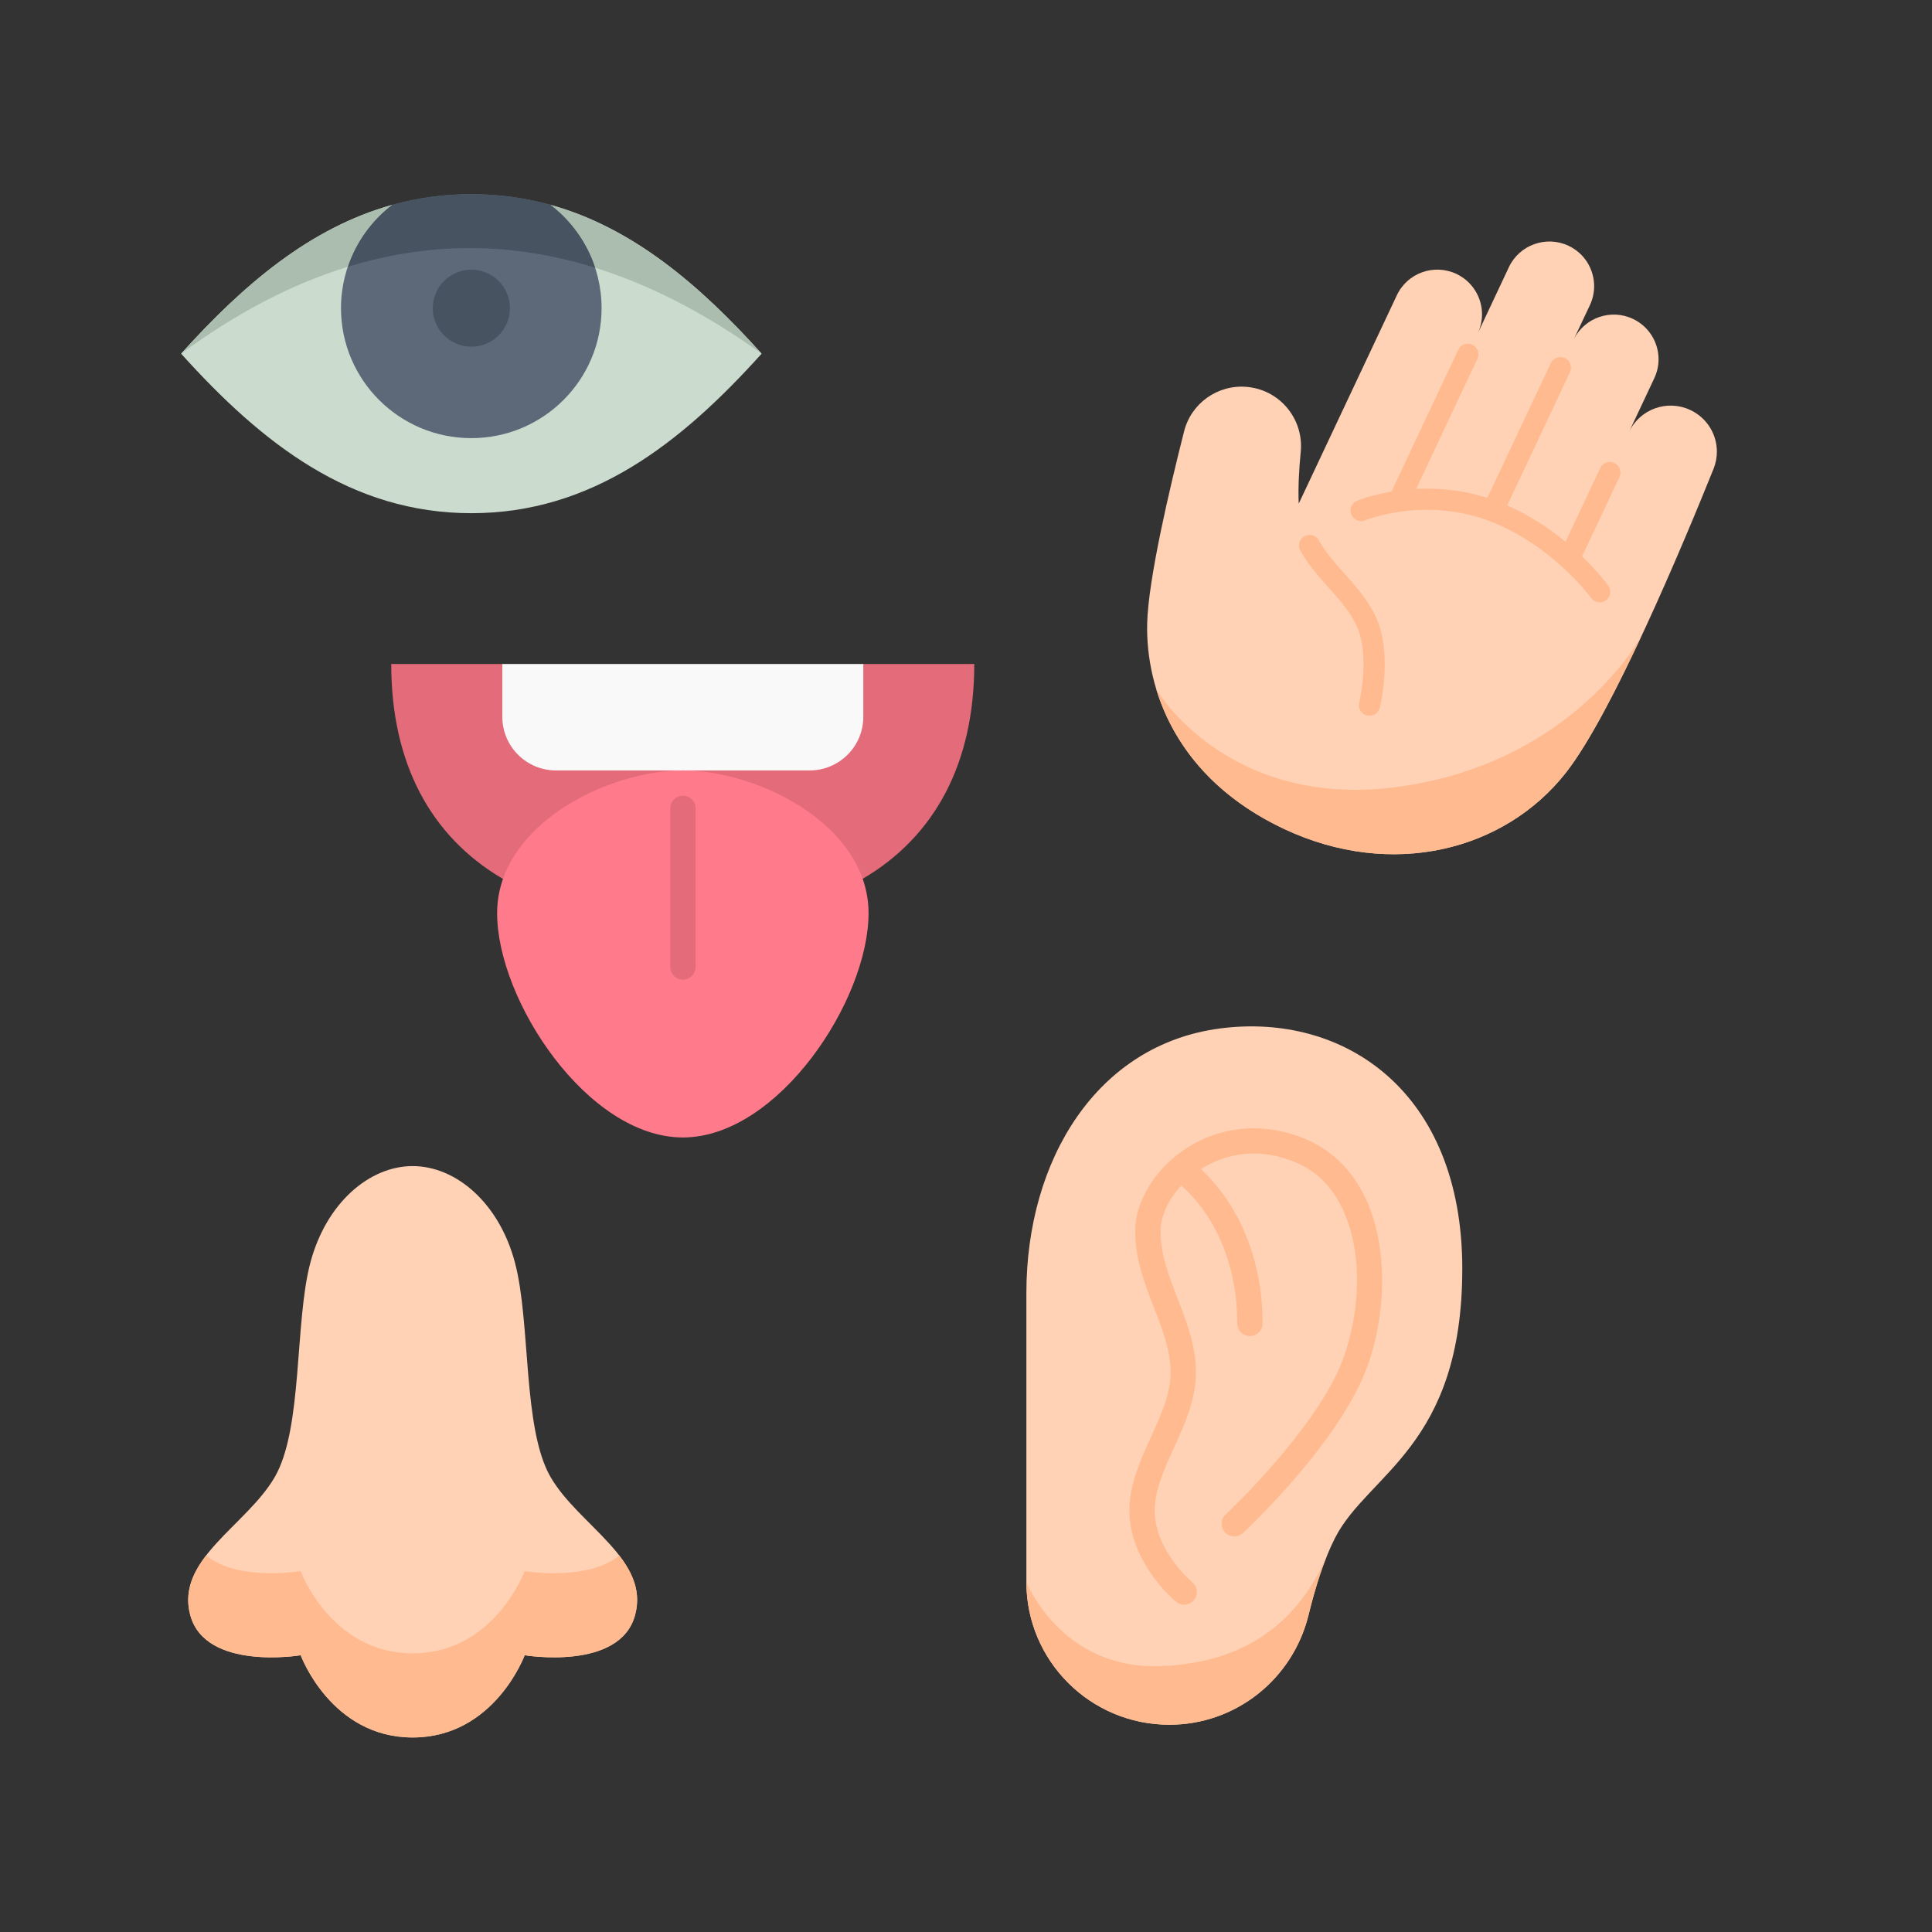 <svg width="32" height="32" viewBox="0 0 32 32" fill="none" xmlns="http://www.w3.org/2000/svg">
<rect x="0" y="0" width="32" height="32" fill="#333333" stroke="none"/>
<g id="five">
<g id="Group">
<g id="Group 2085662933">
<path id="Vector" d="M9.117 3.393H6.498C5.142 3.769 4.035 4.709 3 5.858C4.349 7.357 5.822 8.5 7.807 8.5C9.793 8.5 11.265 7.357 12.615 5.858C11.58 4.709 10.472 3.769 9.117 3.393Z" fill="#CBDCCF"/>
<path id="Vector_2" d="M9.115 3.392C9.631 3.787 9.964 4.407 9.964 5.104C9.964 6.293 8.998 7.257 7.806 7.257C6.615 7.257 5.648 6.293 5.648 5.104C5.648 4.407 5.981 3.787 6.497 3.392C6.909 3.278 7.344 3.216 7.806 3.216C8.268 3.216 8.703 3.278 9.115 3.392Z" fill="#5D6978"/>
<path id="Vector_3" d="M7.807 5.742C8.16 5.742 8.446 5.457 8.446 5.104C8.446 4.752 8.16 4.467 7.807 4.467C7.454 4.467 7.168 4.752 7.168 5.104C7.168 5.457 7.454 5.742 7.807 5.742Z" fill="#485361"/>
<path id="Vector_4" d="M8.319 10.998H6.48C6.48 12.637 7.129 13.854 8.33 14.557C9.746 15.363 11.021 14.269 11.309 12.761L8.319 10.998ZM14.298 10.998L11.309 12.761C11.553 13.704 12.5 14.994 14.287 14.557C15.488 13.854 16.137 12.637 16.137 10.998H14.298Z" fill="#E36B7A"/>
<path id="Vector_5" d="M14.299 10.998V11.873C14.299 12.364 13.9 12.761 13.409 12.761H11.31H9.21C8.719 12.761 8.32 12.364 8.32 11.873V10.998H14.299Z" fill="#F9F9F9"/>
<path id="Vector_6" d="M11.31 12.761C12.402 12.761 13.898 13.442 14.289 14.557C14.351 14.735 14.386 14.924 14.386 15.124C14.386 16.571 12.887 18.84 11.31 18.84C9.733 18.84 8.234 16.571 8.234 15.124C8.234 14.924 8.269 14.735 8.331 14.557C8.722 13.442 10.218 12.761 11.31 12.761Z" fill="#FF7B8B"/>
<path id="Vector_7" d="M9.12 24.466C9.588 25.271 10.771 25.829 10.518 26.754C10.265 27.68 8.69 27.416 8.69 27.416C8.69 27.416 8.189 28.778 6.835 28.778C5.481 28.778 4.981 27.416 4.981 27.416C4.981 27.416 3.405 27.68 3.152 26.754C2.9 25.829 4.083 25.271 4.55 24.466C5.018 23.661 4.877 21.906 5.141 20.912C5.405 19.919 6.122 19.314 6.835 19.314C7.548 19.314 8.266 19.919 8.529 20.912C8.793 21.906 8.653 23.661 9.12 24.466Z" fill="#FFD1B5"/>
<path id="Vector_8" d="M10.257 25.764C10.486 26.061 10.621 26.378 10.518 26.754C10.265 27.68 8.69 27.416 8.69 27.416C8.69 27.416 8.189 28.778 6.835 28.778C5.481 28.778 4.98 27.416 4.98 27.416C4.98 27.416 3.405 27.68 3.152 26.754C3.049 26.378 3.185 26.061 3.413 25.764C3.938 26.197 4.98 26.023 4.98 26.023C4.98 26.023 5.481 27.385 6.835 27.385C8.189 27.385 8.69 26.023 8.69 26.023C8.69 26.023 9.732 26.197 10.257 25.764Z" fill="#FFBA8F"/>
<path id="Vector_9" d="M9.117 3.393C10.472 3.769 11.58 4.709 12.615 5.858C11.69 5.194 10.771 4.72 9.859 4.435C9.722 4.017 9.46 3.655 9.117 3.393ZM6.498 3.393C6.159 3.651 5.9 4.007 5.761 4.419C4.834 4.704 3.914 5.185 3 5.858C4.035 4.709 5.142 3.769 6.498 3.393Z" fill="#ABBDAF"/>
<path id="Vector_10" d="M9.117 3.392C9.46 3.655 9.722 4.017 9.859 4.435C8.479 4.004 7.113 4.003 5.762 4.419C5.9 4.007 6.16 3.651 6.498 3.392C6.499 3.392 6.499 3.392 6.499 3.392C6.911 3.278 7.346 3.216 7.808 3.216C8.269 3.216 8.705 3.278 9.116 3.392C9.117 3.392 9.117 3.392 9.117 3.392Z" fill="#485361"/>
<path id="Vector_11" d="M11.311 13.18C11.195 13.18 11.102 13.274 11.102 13.39V16.016C11.102 16.132 11.195 16.226 11.311 16.226C11.427 16.226 11.521 16.132 11.521 16.016V13.39C11.521 13.274 11.427 13.18 11.311 13.18Z" fill="#E36B7A"/>
<g id="Group 2085662935">
<path id="Vector_12" d="M24.22 21.013C24.22 23.96 22.658 24.406 22.113 25.472C21.931 25.827 21.786 26.289 21.674 26.748C21.413 27.812 20.468 28.567 19.369 28.567H19.368C18.06 28.567 17 27.509 17 26.205V21.418C17 19.206 18.17 17.299 20.211 17.034C22.251 16.768 24.22 18.065 24.22 21.013Z" fill="#FFD1B5"/>
<path id="Vector_13" d="M19.197 27.597C20.822 27.551 21.606 26.66 21.997 25.723C21.868 26.032 21.761 26.391 21.674 26.748C21.413 27.812 20.468 28.567 19.369 28.567H19.368C18.06 28.567 17 27.509 17 26.205C17 26.205 17.571 27.643 19.197 27.597Z" fill="#FFBA8F"/>
<path id="Vector_14" d="M21.627 18.868C20.948 18.581 20.221 18.641 19.631 19.032C19.128 19.366 18.802 19.9 18.802 20.391C18.802 20.857 18.961 21.267 19.115 21.663C19.256 22.026 19.389 22.369 19.389 22.729C19.389 23.09 19.23 23.438 19.062 23.806C18.888 24.189 18.707 24.585 18.707 25.016C18.707 25.884 19.449 26.505 19.481 26.53C19.52 26.563 19.567 26.578 19.614 26.578C19.674 26.578 19.734 26.552 19.776 26.502C19.849 26.413 19.837 26.28 19.747 26.207C19.741 26.202 19.126 25.688 19.126 25.016C19.126 24.676 19.281 24.338 19.444 23.98C19.623 23.587 19.808 23.181 19.808 22.729C19.808 22.291 19.655 21.895 19.506 21.512C19.36 21.135 19.222 20.779 19.222 20.391C19.222 20.142 19.353 19.866 19.566 19.635C20.157 20.163 20.493 20.985 20.493 21.919C20.493 22.035 20.587 22.129 20.703 22.129C20.818 22.129 20.912 22.035 20.912 21.919C20.912 20.888 20.542 19.973 19.89 19.364C20.176 19.183 20.739 18.948 21.464 19.254C21.854 19.419 22.138 19.733 22.307 20.189C22.633 21.065 22.442 22.149 22.127 22.785C21.578 23.892 20.314 25.072 20.302 25.084C20.217 25.162 20.212 25.295 20.291 25.38C20.369 25.465 20.502 25.47 20.587 25.391C20.641 25.341 21.92 24.148 22.502 22.971C22.935 22.098 23.016 20.894 22.7 20.043C22.492 19.482 22.121 19.076 21.627 18.868Z" fill="#FFBA8F"/>
</g>
<g id="Group 2085662934">
<path id="Vector_15" d="M27.997 6.791C27.617 6.612 27.163 6.774 26.983 7.152L27.4 6.265C27.448 6.163 27.471 6.056 27.471 5.951C27.471 5.673 27.313 5.407 27.045 5.281C26.683 5.111 26.253 5.259 26.071 5.611L26.334 5.054C26.381 4.952 26.404 4.845 26.404 4.74C26.404 4.462 26.247 4.196 25.978 4.07C25.608 3.897 25.166 4.056 24.992 4.425L24.477 5.52C24.524 5.418 24.547 5.311 24.547 5.206C24.547 4.928 24.389 4.662 24.121 4.536C23.751 4.363 23.309 4.521 23.136 4.891L21.511 8.342C21.499 8.081 21.516 7.773 21.544 7.485C21.547 7.452 21.549 7.42 21.549 7.388C21.549 6.883 21.165 6.453 20.651 6.408C20.17 6.366 19.73 6.678 19.612 7.145C19.374 8.083 19.018 9.595 19.001 10.324C18.974 11.424 19.491 12.896 21.275 13.733C23.06 14.569 24.922 14.087 25.934 12.801C26.701 11.826 27.864 9.051 28.382 7.765C28.419 7.672 28.437 7.576 28.437 7.481C28.437 7.194 28.273 6.92 27.997 6.791Z" fill="#FFD1B5"/>
<g id="Vector_16">
<path d="M26.506 7.752C26.547 7.665 26.651 7.627 26.739 7.669C26.826 7.71 26.864 7.814 26.823 7.902L26.203 9.216C26.479 9.481 26.631 9.689 26.638 9.699C26.695 9.777 26.677 9.887 26.599 9.943C26.568 9.966 26.532 9.977 26.496 9.977C26.442 9.977 26.388 9.951 26.354 9.904L26.354 9.904C26.351 9.899 26.178 9.664 25.873 9.387C25.613 9.15 25.193 8.827 24.665 8.629L24.66 8.627C24.647 8.621 24.634 8.616 24.62 8.611L24.619 8.611C24.064 8.413 23.545 8.426 23.203 8.473C23.199 8.474 23.195 8.475 23.191 8.475C22.843 8.524 22.617 8.616 22.612 8.618L22.612 8.618C22.522 8.655 22.42 8.613 22.383 8.523C22.346 8.434 22.388 8.332 22.477 8.295C22.487 8.291 22.703 8.201 23.047 8.143L24.153 5.794C24.194 5.706 24.299 5.669 24.386 5.71C24.474 5.751 24.511 5.856 24.47 5.943L23.456 8.098C23.787 8.081 24.199 8.108 24.635 8.247L25.687 6.014C25.728 5.927 25.832 5.889 25.92 5.931C26.007 5.972 26.045 6.076 26.004 6.164L24.964 8.372C25.297 8.518 25.626 8.723 25.93 8.974L26.506 7.752Z" fill="#FFBA8F"/>
<path d="M21.844 8.95C21.954 9.147 22.107 9.319 22.27 9.502L22.27 9.502C22.463 9.72 22.664 9.945 22.79 10.222C23.069 10.832 22.862 11.685 22.853 11.722C22.833 11.801 22.762 11.854 22.683 11.854C22.669 11.854 22.655 11.853 22.64 11.849C22.547 11.826 22.489 11.731 22.513 11.637C22.515 11.63 22.699 10.866 22.471 10.367C22.367 10.139 22.193 9.942 22.008 9.735C21.84 9.546 21.666 9.351 21.538 9.12C21.491 9.036 21.521 8.929 21.605 8.882C21.69 8.835 21.797 8.865 21.844 8.95Z" fill="#FFBA8F"/>
</g>
<path id="Vector_17" d="M25.933 12.801C26.299 12.336 26.754 11.463 27.186 10.537C27.186 10.537 26.064 12.623 23.195 13.028C20.367 13.427 19.185 11.475 19.152 11.419C19.413 12.273 20.041 13.154 21.274 13.733C23.059 14.569 24.921 14.088 25.933 12.801Z" fill="#FFBA8F"/>
</g>
</g>
</g>
</g>
</svg>
